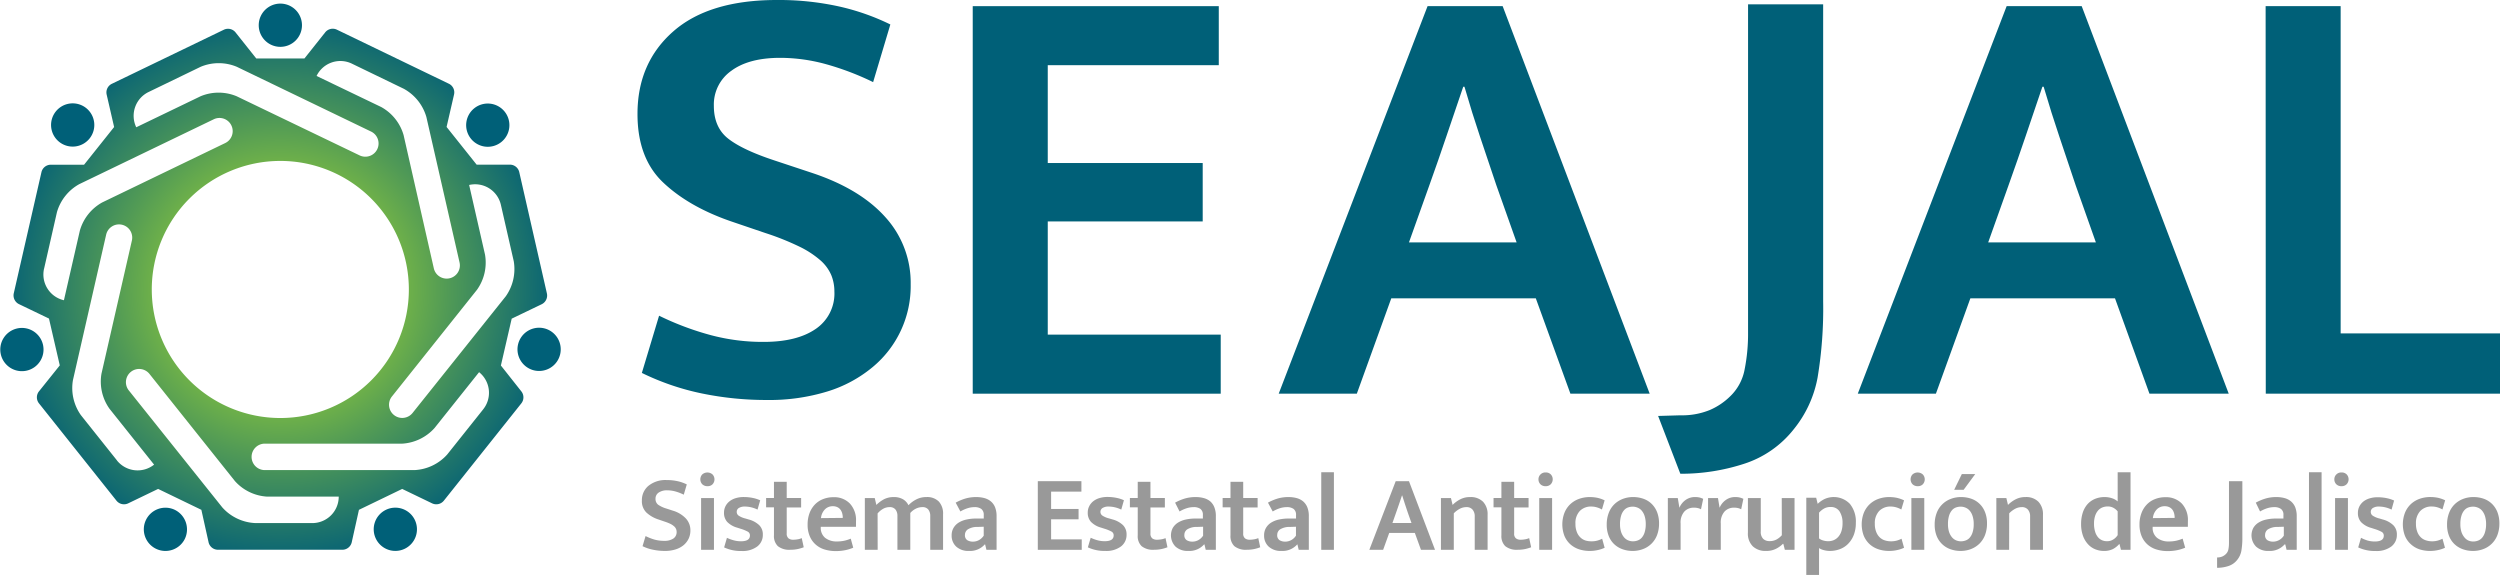 <svg xmlns="http://www.w3.org/2000/svg" xmlns:xlink="http://www.w3.org/1999/xlink" viewBox="0 0 693.77 159.54"><defs><style>.cls-1{fill:#006078;}.cls-2{fill:url(#Degradado_sin_nombre_2);}.cls-3{fill:#999;}</style><radialGradient id="Degradado_sin_nombre_2" cx="77.8" cy="80.28" r="73.15" gradientUnits="userSpaceOnUse"><stop offset="0" stop-color="#a1b560"/><stop offset="0.29" stop-color="#8abb4b"/><stop offset="0.39" stop-color="#80be42"/><stop offset="0.63" stop-color="#529b55"/><stop offset="1" stop-color="#0e6872"/></radialGradient></defs><g id="Layer_2" data-name="Layer 2"><g id="Logos"><path class="cls-1" d="M77.8,13a6,6,0,1,0-6-6A6,6,0,0,0,77.8,13Z"/><path class="cls-1" d="M16.49,39.42a6,6,0,1,0-1-8.49A6,6,0,0,0,16.49,39.42Z"/><path class="cls-1" d="M11.92,95.63a6,6,0,1,0-4.54,7.23A6,6,0,0,0,11.92,95.63Z"/><path class="cls-1" d="M48.48,141.47a6,6,0,1,0,2.82,8.06A6.05,6.05,0,0,0,48.48,141.47Z"/><path class="cls-1" d="M107.12,141.47a6,6,0,1,0,8,2.82A6,6,0,0,0,107.12,141.47Z"/><path class="cls-1" d="M150.91,91.09a6,6,0,1,0,4.54,7.22A6,6,0,0,0,150.91,91.09Z"/><path class="cls-1" d="M139.11,39.42a6,6,0,1,0-8.48-1A6,6,0,0,0,139.11,39.42Z"/><path class="cls-2" d="M139,101.43l3-13,8.32-4a2.69,2.69,0,0,0,1.45-3L144.1,47.77a2.67,2.67,0,0,0-2.61-2.08l-9.22,0-8.34-10.46,2.07-9a2.66,2.66,0,0,0-1.45-3l-31.07-15A2.67,2.67,0,0,0,90.23,9l-5.74,7.22H71.11L65.37,9a2.67,2.67,0,0,0-3.25-.75l-31.07,15a2.66,2.66,0,0,0-1.45,3l2.07,9L23.33,45.71l-9.22,0a2.67,2.67,0,0,0-2.61,2.08L3.82,81.4a2.69,2.69,0,0,0,1.45,3l8.32,4,3,13-5.77,7.2a2.68,2.68,0,0,0,0,3.34l21.5,27a2.68,2.68,0,0,0,3.26.74l8.3-4,12,5.8,2,9a2.67,2.67,0,0,0,2.61,2.08H95a2.67,2.67,0,0,0,2.61-2.08l2-9,12-5.8,8.3,4a2.68,2.68,0,0,0,3.26-.74l21.5-27a2.68,2.68,0,0,0,0-3.34ZM139,56.85l3.57,15.64a13.08,13.08,0,0,1-2.21,9.73L114.49,114.6a3.66,3.66,0,0,1-5.73-4.57L132.38,80.4a13,13,0,0,0,2.22-9.72l-4.41-19.35A7.33,7.33,0,0,1,139,56.85ZM77.8,116a35.67,35.67,0,1,1,35.66-35.67A35.66,35.66,0,0,1,77.8,116ZM97.64,17.66l14.46,7a13.06,13.06,0,0,1,6.22,7.8l9.21,40.38a3.66,3.66,0,1,1-7.14,1.63L112,37.49a13,13,0,0,0-6.21-7.79L87.85,21.08A7.33,7.33,0,0,1,97.64,17.66Zm-56.4,7.87,14.46-7a13,13,0,0,1,10,0l37.32,18a3.67,3.67,0,0,1-3.19,6.61L65.67,26.71a13,13,0,0,0-10,0L37.81,35.32A7.34,7.34,0,0,1,41.24,25.53Zm-29,49L15.8,58.89A13,13,0,0,1,22,51.1l37.32-18a3.66,3.66,0,1,1,3.18,6.6L28.38,56.17A13,13,0,0,0,22.16,64L17.74,83.32A7.32,7.32,0,0,1,12.23,74.54Zm20.22,53.24-10-12.55a13,13,0,0,1-2.22-9.72l9.22-40.38a3.66,3.66,0,1,1,7.14,1.63L28.16,103.7a13,13,0,0,0,2.22,9.72l12.38,15.52A7.35,7.35,0,0,1,32.45,127.78Zm54.24,17.38h-16a13.05,13.05,0,0,1-9-4.33L35.83,108.45a3.67,3.67,0,1,1,5.73-4.58L65.19,133.5a13,13,0,0,0,9,4.32H94A7.33,7.33,0,0,1,86.69,145.16Zm47.4-31.57-10,12.55a13,13,0,0,1-9,4.32H73.68a3.67,3.67,0,1,1,0-7.33h37.89a13.08,13.08,0,0,0,9-4.32l12.38-15.52A7.34,7.34,0,0,1,134.09,113.59Z"/><path class="cls-1" d="M215.5,0a77.56,77.56,0,0,1,17.33,1.79,64.08,64.08,0,0,1,14.25,5l-4.78,16A76.23,76.23,0,0,0,229,17.75a48,48,0,0,0-12.46-1.7q-8.72,0-13.57,3.58a11.44,11.44,0,0,0-4.87,9.73q0,6,4,9.13T215,44.55L225.4,48q13.32,4.44,20.32,12.29a27,27,0,0,1,7,18.6,29.16,29.16,0,0,1-10.58,23,36.15,36.15,0,0,1-12.55,6.75A54.85,54.85,0,0,1,212.77,111a88.27,88.27,0,0,1-17.92-1.8,70.07,70.07,0,0,1-16.73-5.71l4.78-15.88A79.62,79.62,0,0,0,197.24,93a56,56,0,0,0,14.68,1.88q9.21,0,14.42-3.58a11.86,11.86,0,0,0,5.21-10.42,12,12,0,0,0-.86-4.52,11.48,11.48,0,0,0-3-4.1,26.21,26.21,0,0,0-5.89-3.84,73.65,73.65,0,0,0-9.39-3.75l-9.56-3.25Q191.1,57.36,184,50.61t-7.09-19q0-14.16,9.9-22.87T215.5,0Z"/><path class="cls-1" d="M269.94,1.71h68.28V18.09H290.76V45.24h43V61.45h-43V92.86h48v16.39H269.94Z"/><path class="cls-1" d="M556.86,1.71h20.83l40.8,107.54h-22l-9.56-26.46H546.79l-9.56,26.46H515.55Zm-5.12,65.55h29.88L576,51.38q-2.38-7.17-4.52-13.48t-4.35-13.83h-.35q-2.38,7-4.6,13.57t-4.78,13.74Z"/><path class="cls-1" d="M628.73,1.71h20.82V92.52h44.22v16.73h-65Z"/><path class="cls-1" d="M396.16,1.71H417l40.8,107.54h-22L426.2,82.79H386.09l-9.56,26.46H354.85ZM391,67.26h29.87l-5.63-15.88q-2.4-7.17-4.53-13.48T406.4,24.07h-.34q-2.4,7-4.61,13.57t-4.78,13.74Z"/><path class="cls-1" d="M485.1,1.21V92.37a50.28,50.28,0,0,1-.94,10.08,13.8,13.8,0,0,1-4,7.51,18.43,18.43,0,0,1-5.72,3.84,20.39,20.39,0,0,1-8.11,1.45l-6.19.18,6.13,15.95.06.09a56.36,56.36,0,0,0,17.59-2.74,28.78,28.78,0,0,0,13.82-9.56,31.91,31.91,0,0,0,6.66-14.42,116.56,116.56,0,0,0,1.54-21.08V1.21Z"/><path class="cls-3" d="M185,133.22a13.78,13.78,0,0,1,3.07.32,11.18,11.18,0,0,1,2.52.89l-.84,2.85a13,13,0,0,0-2.36-.91,8.52,8.52,0,0,0-2.21-.3,4,4,0,0,0-2.4.63,2,2,0,0,0-.87,1.73,2,2,0,0,0,.71,1.62,7.81,7.81,0,0,0,2.29,1.07l1.84.6a8.11,8.11,0,0,1,3.6,2.18,4.79,4.79,0,0,1,1.24,3.3,5.31,5.31,0,0,1-.48,2.27,5.46,5.46,0,0,1-1.39,1.8,6.51,6.51,0,0,1-2.23,1.19,9.72,9.72,0,0,1-3,.43,15.88,15.88,0,0,1-3.18-.32,11.93,11.93,0,0,1-3-1l.84-2.81a14.6,14.6,0,0,0,2.54,1,10.12,10.12,0,0,0,2.6.33,4.51,4.51,0,0,0,2.56-.63,2.12,2.12,0,0,0,.92-1.85,2,2,0,0,0-.68-1.53,4.92,4.92,0,0,0-1-.68,13.21,13.21,0,0,0-1.67-.66l-1.69-.58a9,9,0,0,1-3.34-1.92,4.41,4.41,0,0,1-1.26-3.37,5.14,5.14,0,0,1,1.76-4A7.46,7.46,0,0,1,185,133.22Z"/><path class="cls-3" d="M196.34,134.92a2,2,0,0,1-1.47-.55,2,2,0,0,1,0-2.7,2.15,2.15,0,0,1,2.87,0,2,2,0,0,1,0,2.72A1.88,1.88,0,0,1,196.34,134.92Zm-1.78,17.66V138.22h3.57v14.36Z"/><path class="cls-3" d="M210.22,141.42a8.12,8.12,0,0,0-3.47-.85,3.08,3.08,0,0,0-1.71.4,1.22,1.22,0,0,0-.59,1.09,1.24,1.24,0,0,0,.48,1,5.8,5.8,0,0,0,1.94.83l.9.27a6.71,6.71,0,0,1,2.92,1.58,3.56,3.56,0,0,1,1,2.63,4,4,0,0,1-1.58,3.31,6.8,6.8,0,0,1-4.29,1.23,10.91,10.91,0,0,1-4.87-1l.78-2.66a11.24,11.24,0,0,0,1.87.69,7.61,7.61,0,0,0,2,.27c1.67,0,2.51-.53,2.51-1.6a1.16,1.16,0,0,0-.59-1.07,11.08,11.08,0,0,0-2-.81l-.94-.3a6.23,6.23,0,0,1-2.77-1.59,3.69,3.69,0,0,1-.89-2.58,3.9,3.9,0,0,1,.39-1.74,4.08,4.08,0,0,1,1.11-1.38,5.09,5.09,0,0,1,1.72-.89,7.6,7.6,0,0,1,2.25-.32,12.71,12.71,0,0,1,2.41.23,9.74,9.74,0,0,1,2.16.68Z"/><path class="cls-3" d="M222.32,140.82h-4V148a1.67,1.67,0,0,0,.5,1.4,2.08,2.08,0,0,0,1.29.38,7.24,7.24,0,0,0,1.27-.12,4.58,4.58,0,0,0,1.11-.33l.55,2.54a10.8,10.8,0,0,1-1.56.47,9.33,9.33,0,0,1-2.1.22,5.05,5.05,0,0,1-3.52-1,3.86,3.86,0,0,1-1.08-3v-7.77h-2.18v-2.6h2.18v-4.48h3.54v4.48h4Z"/><path class="cls-3" d="M237.54,146.2h-9.77v.12a3.55,3.55,0,0,0,1.22,2.94,5.08,5.08,0,0,0,3.22,1,9.6,9.6,0,0,0,2.11-.21,10.75,10.75,0,0,0,1.77-.57l.69,2.51a11,11,0,0,1-2.09.66,12.89,12.89,0,0,1-2.81.28,10.48,10.48,0,0,1-3-.43,6.52,6.52,0,0,1-2.46-1.33,6.27,6.27,0,0,1-1.68-2.3,8,8,0,0,1-.62-3.33,8.93,8.93,0,0,1,.51-3.08,7,7,0,0,1,1.45-2.39,6.31,6.31,0,0,1,2.27-1.54,7.58,7.58,0,0,1,2.94-.55,6,6,0,0,1,4.56,1.76,6.72,6.72,0,0,1,1.7,4.87Zm-3.66-2.48a4.91,4.91,0,0,0-.15-1.22,3.18,3.18,0,0,0-.49-1.05,2.3,2.3,0,0,0-.86-.71,2.86,2.86,0,0,0-1.26-.26,3,3,0,0,0-2.23.91,4,4,0,0,0-1.06,2.39Z"/><path class="cls-3" d="M243.56,152.58H240V138.22h2.75l.45,1.9a8.92,8.92,0,0,1,2.15-1.59,5.79,5.79,0,0,1,2.66-.59,5,5,0,0,1,2.54.59,3.82,3.82,0,0,1,1.55,1.68,8.13,8.13,0,0,1,2.26-1.66,6.08,6.08,0,0,1,2.73-.61,4.54,4.54,0,0,1,3.44,1.24,4.93,4.93,0,0,1,1.18,3.54v9.86h-3.56v-9.37a2.8,2.8,0,0,0-.55-1.82,2,2,0,0,0-1.66-.66,4.06,4.06,0,0,0-1.76.42,4.88,4.88,0,0,0-1.57,1.21,2.75,2.75,0,0,1,0,.38v9.84h-3.57v-9.37a2.8,2.8,0,0,0-.54-1.82,2,2,0,0,0-1.67-.66,3.66,3.66,0,0,0-1.74.46,5.7,5.7,0,0,0-1.55,1.29Z"/><path class="cls-3" d="M265.21,139.49a13.81,13.81,0,0,1,2.69-1.14,10.51,10.51,0,0,1,3-.41,8.61,8.61,0,0,1,2.3.29,4.72,4.72,0,0,1,1.78.92,4.14,4.14,0,0,1,1.17,1.65,6.68,6.68,0,0,1,.41,2.47v9.31h-2.82l-.36-1.51h-.09a5.45,5.45,0,0,1-4.39,1.82,5,5,0,0,1-3.54-1.2,4.09,4.09,0,0,1-1.27-3.1,4,4,0,0,1,.52-2.09,4.31,4.31,0,0,1,1.4-1.45,6.8,6.8,0,0,1,2.14-.86,11.93,11.93,0,0,1,2.69-.29H273v-1a2,2,0,0,0-.7-1.68,3.16,3.16,0,0,0-1.87-.49,6.55,6.55,0,0,0-1.8.27,9.17,9.17,0,0,0-2.11.94Zm7.78,6.68-1.64.06a4.89,4.89,0,0,0-2.78.68,1.86,1.86,0,0,0-.79,1.5,1.62,1.62,0,0,0,.67,1.51,3,3,0,0,0,1.54.39,3.44,3.44,0,0,0,1.68-.43,3.78,3.78,0,0,0,1.32-1.23Z"/><path class="cls-3" d="M288,133.53h12.1v2.9h-8.41v4.81h7.62v2.87h-7.62v5.57h8.5v2.9H288Z"/><path class="cls-3" d="M311.16,141.42a8.16,8.16,0,0,0-3.48-.85,3.08,3.08,0,0,0-1.71.4,1.27,1.27,0,0,0-.11,2.07,5.9,5.9,0,0,0,1.94.83l.91.27a6.77,6.77,0,0,1,2.92,1.58,3.59,3.59,0,0,1,1,2.63,4,4,0,0,1-1.57,3.31,6.81,6.81,0,0,1-4.3,1.23,10.94,10.94,0,0,1-4.87-1l.79-2.66a10.81,10.81,0,0,0,1.86.69,7.61,7.61,0,0,0,2,.27c1.67,0,2.51-.53,2.51-1.6a1.16,1.16,0,0,0-.59-1.07,10.48,10.48,0,0,0-2-.81l-.94-.3a6.23,6.23,0,0,1-2.77-1.59,3.69,3.69,0,0,1-.89-2.58,3.77,3.77,0,0,1,.4-1.74,4.17,4.17,0,0,1,1.1-1.38,5.18,5.18,0,0,1,1.72-.89,7.62,7.62,0,0,1,2.26-.32,12.6,12.6,0,0,1,2.4.23,9.57,9.57,0,0,1,2.16.68Z"/><path class="cls-3" d="M323.26,140.82h-4V148a1.67,1.67,0,0,0,.5,1.4,2.1,2.1,0,0,0,1.29.38,7.16,7.16,0,0,0,1.27-.12,4.67,4.67,0,0,0,1.12-.33l.54,2.54a11,11,0,0,1-1.55.47,9.49,9.49,0,0,1-2.11.22,5.05,5.05,0,0,1-3.52-1,3.86,3.86,0,0,1-1.07-3v-7.77h-2.18v-2.6h2.18v-4.48h3.53v4.48h4Z"/><path class="cls-3" d="M326.1,139.49a13.56,13.56,0,0,1,2.69-1.14,10.51,10.51,0,0,1,3-.41,8.67,8.67,0,0,1,2.3.29,4.72,4.72,0,0,1,1.78.92A4.22,4.22,0,0,1,337,140.8a6.48,6.48,0,0,1,.41,2.47v9.31h-2.81l-.36-1.51h-.09a5.45,5.45,0,0,1-4.39,1.82,5,5,0,0,1-3.54-1.2,4.46,4.46,0,0,1-.76-5.19,4.44,4.44,0,0,1,1.41-1.45,6.84,6.84,0,0,1,2.13-.86,12.08,12.08,0,0,1,2.7-.29h2.11v-1a2,2,0,0,0-.69-1.68,3.2,3.2,0,0,0-1.88-.49,6.67,6.67,0,0,0-1.8.27,9.3,9.3,0,0,0-2.1.94Zm7.77,6.68-1.63.06a4.89,4.89,0,0,0-2.78.68,1.83,1.83,0,0,0-.79,1.5,1.6,1.6,0,0,0,.67,1.51,3,3,0,0,0,1.54.39,3.5,3.5,0,0,0,1.68-.43,3.67,3.67,0,0,0,1.31-1.23Z"/><path class="cls-3" d="M349,140.82h-4V148a1.67,1.67,0,0,0,.5,1.4,2.1,2.1,0,0,0,1.29.38,7.16,7.16,0,0,0,1.27-.12,4.67,4.67,0,0,0,1.12-.33l.54,2.54a11,11,0,0,1-1.55.47,9.49,9.49,0,0,1-2.11.22,5.05,5.05,0,0,1-3.52-1,3.86,3.86,0,0,1-1.07-3v-7.77h-2.18v-2.6h2.18v-4.48h3.53v4.48h4Z"/><path class="cls-3" d="M351.87,139.49a13.56,13.56,0,0,1,2.69-1.14,10.51,10.51,0,0,1,3-.41,8.67,8.67,0,0,1,2.3.29,4.72,4.72,0,0,1,1.78.92,4.22,4.22,0,0,1,1.16,1.65,6.48,6.48,0,0,1,.41,2.47v9.31H360.4l-.36-1.51H360a5.45,5.45,0,0,1-4.39,1.82,5,5,0,0,1-3.54-1.2,4.06,4.06,0,0,1-1.27-3.1,4,4,0,0,1,.52-2.09,4.31,4.31,0,0,1,1.4-1.45,6.84,6.84,0,0,1,2.13-.86,12.08,12.08,0,0,1,2.7-.29h2.11v-1a2,2,0,0,0-.69-1.68,3.2,3.2,0,0,0-1.88-.49,6.67,6.67,0,0,0-1.8.27,9.3,9.3,0,0,0-2.1.94Zm7.77,6.68-1.63.06a4.89,4.89,0,0,0-2.78.68,1.83,1.83,0,0,0-.79,1.5,1.6,1.6,0,0,0,.67,1.51,3,3,0,0,0,1.54.39,3.5,3.5,0,0,0,1.68-.43,3.67,3.67,0,0,0,1.31-1.23Z"/><path class="cls-3" d="M366.66,152.58V131.05h3.51v21.53Z"/><path class="cls-3" d="M387.32,133.53H391l7.23,19.05h-3.9l-1.7-4.69h-7.11l-1.69,4.69H380Zm-.91,11.61h5.29l-1-2.81c-.29-.85-.55-1.64-.8-2.39s-.51-1.56-.78-2.45h-.06l-.81,2.4c-.27.78-.55,1.59-.85,2.44Z"/><path class="cls-3" d="M403.44,152.58h-3.57V138.22h2.78l.46,1.9a8.12,8.12,0,0,1,2.21-1.6,5.81,5.81,0,0,1,2.63-.58,4.84,4.84,0,0,1,3.6,1.29,5,5,0,0,1,1.27,3.64v9.71h-3.57V143.3a2.82,2.82,0,0,0-.59-1.86,2.14,2.14,0,0,0-1.77-.71,3.91,3.91,0,0,0-1.79.46,6.63,6.63,0,0,0-1.66,1.26Z"/><path class="cls-3" d="M424.19,140.82h-4V148a1.64,1.64,0,0,0,.5,1.4,2.07,2.07,0,0,0,1.28.38,7.07,7.07,0,0,0,1.27-.12,4.54,4.54,0,0,0,1.12-.33l.55,2.54a11.66,11.66,0,0,1-1.56.47,9.46,9.46,0,0,1-2.1.22,5.08,5.08,0,0,1-3.53-1,3.9,3.9,0,0,1-1.07-3v-7.77h-2.18v-2.6h2.18v-4.48h3.54v4.48h4Z"/><path class="cls-3" d="M428.94,134.92a1.92,1.92,0,0,1-1.47-.55,1.87,1.87,0,0,1-.53-1.36,1.83,1.83,0,0,1,.55-1.34,1.89,1.89,0,0,1,1.45-.56,1.93,1.93,0,0,1,1.42.54,2,2,0,0,1,0,2.72A1.9,1.9,0,0,1,428.94,134.92Zm-1.79,17.66V138.22h3.57v14.36Z"/><path class="cls-3" d="M441.64,150.22a5.87,5.87,0,0,0,1.71-.22,7.34,7.34,0,0,0,1.26-.5l.69,2.51a8.8,8.8,0,0,1-1.75.6,9.92,9.92,0,0,1-2.39.28,9.43,9.43,0,0,1-3-.47,6.89,6.89,0,0,1-2.42-1.41,6.52,6.52,0,0,1-1.61-2.33,9,9,0,0,1,0-6.32,6.73,6.73,0,0,1,1.57-2.38,7,7,0,0,1,2.42-1.51,8.81,8.81,0,0,1,3.1-.53,10.84,10.84,0,0,1,1.93.18,9.11,9.11,0,0,1,2.15.73l-.75,2.54a6.79,6.79,0,0,0-1.43-.6,5.35,5.35,0,0,0-1.51-.22,4.27,4.27,0,0,0-3.2,1.23,4.83,4.83,0,0,0-1.21,3.55,6,6,0,0,0,.39,2.3,4,4,0,0,0,1,1.51A3.61,3.61,0,0,0,440,150,5.68,5.68,0,0,0,441.64,150.22Z"/><path class="cls-3" d="M460.4,145.29a8.79,8.79,0,0,1-.56,3.21,6.63,6.63,0,0,1-3.89,3.87,8,8,0,0,1-2.87.52,8.25,8.25,0,0,1-2.86-.49,6.48,6.48,0,0,1-2.29-1.41,6.32,6.32,0,0,1-1.51-2.28,8.38,8.38,0,0,1-.54-3.11,8.81,8.81,0,0,1,.56-3.26,6.68,6.68,0,0,1,1.55-2.4,6.86,6.86,0,0,1,2.33-1.48,7.8,7.8,0,0,1,2.88-.52,8.48,8.48,0,0,1,2.85.47,6.21,6.21,0,0,1,2.29,1.41,6.49,6.49,0,0,1,1.51,2.3A8.51,8.51,0,0,1,460.4,145.29Zm-3.69.15a7.25,7.25,0,0,0-.31-2.22,4.44,4.44,0,0,0-.8-1.5,3,3,0,0,0-1.15-.84,3.46,3.46,0,0,0-1.34-.28,3.91,3.91,0,0,0-1.33.23,2.62,2.62,0,0,0-1.12.79,4.08,4.08,0,0,0-.79,1.5,7.69,7.69,0,0,0-.3,2.32,6.89,6.89,0,0,0,.3,2.17,4.53,4.53,0,0,0,.8,1.48,3.06,3.06,0,0,0,1.15.86,3.46,3.46,0,0,0,1.35.27,3.74,3.74,0,0,0,1.31-.24,2.77,2.77,0,0,0,1.14-.79,4.1,4.1,0,0,0,.78-1.46A7.5,7.5,0,0,0,456.71,145.44Z"/><path class="cls-3" d="M462.84,152.58V138.22h2.76l.45,2.69a5,5,0,0,1,1.63-2.1,4.42,4.42,0,0,1,2.79-.87,4.86,4.86,0,0,1,1.27.15,6.54,6.54,0,0,1,.91.34l-.61,2.9a3.79,3.79,0,0,0-.82-.32,4.42,4.42,0,0,0-1.18-.13,3.54,3.54,0,0,0-2.6,1.06,4.59,4.59,0,0,0-1.06,3.35v7.29Z"/><path class="cls-3" d="M474,152.58V138.22h2.75l.45,2.69a5,5,0,0,1,1.64-2.1,4.38,4.38,0,0,1,2.78-.87,4.81,4.81,0,0,1,1.27.15,6.54,6.54,0,0,1,.91.34l-.61,2.9a3.79,3.79,0,0,0-.82-.32,4.42,4.42,0,0,0-1.18-.13,3.54,3.54,0,0,0-2.6,1.06,4.59,4.59,0,0,0-1.06,3.35v7.29Z"/><path class="cls-3" d="M494.45,138.22H498v14.36h-2.69l-.42-1.66h-.12a7.49,7.49,0,0,1-1.85,1.34,5.92,5.92,0,0,1-2.87.63,5.07,5.07,0,0,1-3.63-1.28,4.94,4.94,0,0,1-1.36-3.81v-9.58h3.57v9.22a2.7,2.7,0,0,0,.68,2.1,2.43,2.43,0,0,0,1.73.62,3.87,3.87,0,0,0,2-.47,5.4,5.4,0,0,0,1.43-1.16Z"/><path class="cls-3" d="M507.82,152.89a6.67,6.67,0,0,1-1.68-.22,4.47,4.47,0,0,1-1.34-.57v7.44h-3.54V138.12H504l.42,1.7a7.57,7.57,0,0,1,1.94-1.35,6.21,6.21,0,0,1,7,1.36,7.77,7.77,0,0,1,1.65,5.28,9,9,0,0,1-.59,3.39,7.18,7.18,0,0,1-1.57,2.43,6.25,6.25,0,0,1-2.29,1.47A7.76,7.76,0,0,1,507.82,152.89Zm.12-12.19a3.43,3.43,0,0,0-1.9.52,5.5,5.5,0,0,0-1.24,1.05v7.14A3.25,3.25,0,0,0,506,150a4.86,4.86,0,0,0,1.39.19,3.89,3.89,0,0,0,1.42-.27,3.47,3.47,0,0,0,1.25-.86,4.28,4.28,0,0,0,.91-1.54,7,7,0,0,0,.35-2.35,5.82,5.82,0,0,0-.83-3.25A2.83,2.83,0,0,0,507.94,140.7Z"/><path class="cls-3" d="M524.73,150.22a6,6,0,0,0,1.71-.22,7.21,7.21,0,0,0,1.25-.5l.7,2.51a8.8,8.8,0,0,1-1.75.6,10,10,0,0,1-2.39.28,9.43,9.43,0,0,1-3-.47,6.8,6.8,0,0,1-2.42-1.41,6.67,6.67,0,0,1-1.62-2.33,9,9,0,0,1,0-6.32,6.89,6.89,0,0,1,1.58-2.38,7,7,0,0,1,2.42-1.51,8.77,8.77,0,0,1,3.1-.53,10.84,10.84,0,0,1,1.93.18,9.26,9.26,0,0,1,2.15.73l-.76,2.54a6.5,6.5,0,0,0-1.42-.6,5.41,5.41,0,0,0-1.51-.22,4.31,4.31,0,0,0-3.21,1.23,4.88,4.88,0,0,0-1.21,3.55,5.78,5.78,0,0,0,.4,2.3,4.1,4.1,0,0,0,1,1.51,3.72,3.72,0,0,0,1.44.82A5.63,5.63,0,0,0,524.73,150.22Z"/><path class="cls-3" d="M532.2,134.92a2,2,0,0,1-1.47-.55,2,2,0,0,1,0-2.7,2.15,2.15,0,0,1,2.87,0,2,2,0,0,1,0,2.72A1.88,1.88,0,0,1,532.2,134.92Zm-1.78,17.66V138.22H534v14.36Z"/><path class="cls-3" d="M551.41,145.29a8.79,8.79,0,0,1-.56,3.21,6.75,6.75,0,0,1-1.56,2.39,6.91,6.91,0,0,1-2.33,1.48,8,8,0,0,1-2.87.52,8.3,8.3,0,0,1-2.86-.49,6.37,6.37,0,0,1-3.8-3.69,8.38,8.38,0,0,1-.54-3.11,8.81,8.81,0,0,1,.56-3.26,6.57,6.57,0,0,1,1.56-2.4,6.72,6.72,0,0,1,2.32-1.48,7.8,7.8,0,0,1,2.88-.52,8.54,8.54,0,0,1,2.86.47,6.25,6.25,0,0,1,2.28,1.41,6.36,6.36,0,0,1,1.51,2.3A8.32,8.32,0,0,1,551.41,145.29Zm-3.69.15a7,7,0,0,0-.31-2.22,4.27,4.27,0,0,0-.8-1.5,3,3,0,0,0-1.15-.84,3.46,3.46,0,0,0-1.34-.28,3.91,3.91,0,0,0-1.33.23,2.62,2.62,0,0,0-1.12.79,4.08,4.08,0,0,0-.79,1.5,7.69,7.69,0,0,0-.3,2.32,6.89,6.89,0,0,0,.3,2.17,4.53,4.53,0,0,0,.8,1.48,3.13,3.13,0,0,0,1.15.86,3.5,3.5,0,0,0,1.35.27,3.74,3.74,0,0,0,1.31-.24,2.71,2.71,0,0,0,1.14-.79,4.1,4.1,0,0,0,.78-1.46A7.2,7.2,0,0,0,547.72,145.44Zm-2.79-9.52H542.3l2.12-4.36h3.72Z"/><path class="cls-3" d="M557.55,152.58H554V138.22h2.78l.45,1.9a8.44,8.44,0,0,1,2.21-1.6,5.87,5.87,0,0,1,2.63-.58,4.8,4.8,0,0,1,3.6,1.29,5,5,0,0,1,1.27,3.64v9.71h-3.57V143.3a2.77,2.77,0,0,0-.59-1.86,2.13,2.13,0,0,0-1.76-.71,3.91,3.91,0,0,0-1.79.46,6.63,6.63,0,0,0-1.66,1.26Z"/><path class="cls-3" d="M587.67,131.05h3.57v21.53h-2.66l-.39-1.57h-.12a6,6,0,0,1-1.7,1.35,5.48,5.48,0,0,1-2.57.53,6.23,6.23,0,0,1-2.42-.49,5.48,5.48,0,0,1-2-1.44,6.87,6.87,0,0,1-1.36-2.34,9.57,9.57,0,0,1-.5-3.21,10.16,10.16,0,0,1,.44-3.07,6.8,6.8,0,0,1,1.28-2.36,5.84,5.84,0,0,1,2.08-1.51,6.9,6.9,0,0,1,2.76-.53,6.32,6.32,0,0,1,2,.32,4.37,4.37,0,0,1,1.59.89Zm0,10.86a3.79,3.79,0,0,0-1.21-1,3.3,3.3,0,0,0-1.54-.37,4.13,4.13,0,0,0-1.44.26,3.24,3.24,0,0,0-1.21.83,4.27,4.27,0,0,0-.84,1.49,6.62,6.62,0,0,0-.32,2.17,7.27,7.27,0,0,0,.29,2.21,4.22,4.22,0,0,0,.77,1.53,3.18,3.18,0,0,0,1.13.88,3.41,3.41,0,0,0,1.38.28,3.19,3.19,0,0,0,1.75-.47,3.8,3.8,0,0,0,1.24-1.22Z"/><path class="cls-3" d="M607.15,146.2h-9.77v.12a3.52,3.52,0,0,0,1.23,2.94,5.06,5.06,0,0,0,3.22,1,9.5,9.5,0,0,0,2.1-.21,10.17,10.17,0,0,0,1.77-.57l.7,2.51a11.46,11.46,0,0,1-2.09.66,13,13,0,0,1-2.81.28,10.43,10.43,0,0,1-3-.43,6.64,6.64,0,0,1-2.47-1.33,6.38,6.38,0,0,1-1.68-2.3,8.18,8.18,0,0,1-.62-3.33,8.69,8.69,0,0,1,.52-3.08,6.87,6.87,0,0,1,1.45-2.39,6.22,6.22,0,0,1,2.27-1.54,7.5,7.5,0,0,1,2.93-.55,6.06,6.06,0,0,1,4.57,1.76,6.71,6.71,0,0,1,1.69,4.87Zm-3.66-2.48a4.91,4.91,0,0,0-.15-1.22,3,3,0,0,0-.48-1.05,2.33,2.33,0,0,0-.87-.71,2.84,2.84,0,0,0-1.25-.26,3,3,0,0,0-2.24.91,4.07,4.07,0,0,0-1.06,2.39Z"/><path class="cls-3" d="M622.27,133.53V149.1a21,21,0,0,1-.27,3.74,5.63,5.63,0,0,1-1.18,2.56,5.08,5.08,0,0,1-2.45,1.69,10,10,0,0,1-3.11.48V154.7a3.58,3.58,0,0,0,1.43-.26,3.31,3.31,0,0,0,1-.68,2.43,2.43,0,0,0,.71-1.33,9,9,0,0,0,.16-1.78V133.53Z"/><path class="cls-3" d="M626,139.49a13.64,13.64,0,0,1,2.7-1.14,10.39,10.39,0,0,1,3-.41,8.61,8.61,0,0,1,2.3.29,4.64,4.64,0,0,1,1.78.92,4.14,4.14,0,0,1,1.17,1.65,6.68,6.68,0,0,1,.41,2.47v9.31h-2.82l-.36-1.51H634a5.45,5.45,0,0,1-4.39,1.82,4.92,4.92,0,0,1-3.53-1.2,4.46,4.46,0,0,1-.76-5.19,4.25,4.25,0,0,1,1.41-1.45,6.65,6.65,0,0,1,2.13-.86,12,12,0,0,1,2.69-.29h2.12v-1a1.93,1.93,0,0,0-.7-1.68,3.16,3.16,0,0,0-1.87-.49,6.55,6.55,0,0,0-1.8.27,9.17,9.17,0,0,0-2.11.94Zm7.78,6.68-1.64.06a4.92,4.92,0,0,0-2.78.68,1.85,1.85,0,0,0-.78,1.5,1.61,1.61,0,0,0,.66,1.51,3,3,0,0,0,1.54.39,3.44,3.44,0,0,0,1.68-.43,3.62,3.62,0,0,0,1.32-1.23Z"/><path class="cls-3" d="M640.76,152.58V131.05h3.5v21.53Z"/><path class="cls-3" d="M649.8,134.92a1.92,1.92,0,0,1-1.47-.55,1.87,1.87,0,0,1-.53-1.36,1.83,1.83,0,0,1,.55-1.34,1.89,1.89,0,0,1,1.45-.56,1.93,1.93,0,0,1,1.42.54,2,2,0,0,1,0,2.72A1.9,1.9,0,0,1,649.8,134.92ZM648,152.58V138.22h3.57v14.36Z"/><path class="cls-3" d="M663.68,141.42a8.16,8.16,0,0,0-3.48-.85,3.07,3.07,0,0,0-1.7.4,1.22,1.22,0,0,0-.59,1.09,1.24,1.24,0,0,0,.48,1,5.8,5.8,0,0,0,1.94.83l.9.27a6.71,6.71,0,0,1,2.92,1.58,3.55,3.55,0,0,1,1,2.63,4,4,0,0,1-1.57,3.31,6.8,6.8,0,0,1-4.29,1.23,10.91,10.91,0,0,1-4.87-1l.78-2.66A11.47,11.47,0,0,0,657,150a7.72,7.72,0,0,0,2,.27c1.68,0,2.52-.53,2.52-1.6a1.16,1.16,0,0,0-.59-1.07,10.94,10.94,0,0,0-2-.81l-.93-.3a6.18,6.18,0,0,1-2.77-1.59,3.65,3.65,0,0,1-.89-2.58,3.9,3.9,0,0,1,.39-1.74,4.17,4.17,0,0,1,1.1-1.38,5.24,5.24,0,0,1,1.73-.89,7.5,7.5,0,0,1,2.25-.32,12.71,12.71,0,0,1,2.41.23,9.9,9.9,0,0,1,2.16.68Z"/><path class="cls-3" d="M674.84,150.22a5.87,5.87,0,0,0,1.71-.22,7.34,7.34,0,0,0,1.26-.5l.69,2.51a8.8,8.8,0,0,1-1.75.6,9.92,9.92,0,0,1-2.39.28,9.43,9.43,0,0,1-3-.47A6.76,6.76,0,0,1,669,151a6.42,6.42,0,0,1-1.62-2.33,9,9,0,0,1,0-6.32,6.73,6.73,0,0,1,1.57-2.38,7,7,0,0,1,2.42-1.51,8.81,8.81,0,0,1,3.1-.53,11,11,0,0,1,1.94.18,9.2,9.2,0,0,1,2.14.73l-.75,2.54a6.94,6.94,0,0,0-1.42-.6,5.48,5.48,0,0,0-1.52-.22,4.27,4.27,0,0,0-3.2,1.23,4.83,4.83,0,0,0-1.21,3.55,6,6,0,0,0,.39,2.3,4,4,0,0,0,1,1.51,3.58,3.58,0,0,0,1.44.82A5.56,5.56,0,0,0,674.84,150.22Z"/><path class="cls-3" d="M693.6,145.29a8.79,8.79,0,0,1-.56,3.21,6.63,6.63,0,0,1-3.89,3.87,8,8,0,0,1-2.87.52,8.3,8.3,0,0,1-2.86-.49,6.48,6.48,0,0,1-2.29-1.41,6.32,6.32,0,0,1-1.51-2.28,8.38,8.38,0,0,1-.54-3.11,8.81,8.81,0,0,1,.56-3.26,6.68,6.68,0,0,1,1.55-2.4,6.86,6.86,0,0,1,2.33-1.48,7.8,7.8,0,0,1,2.88-.52,8.54,8.54,0,0,1,2.86.47,6.25,6.25,0,0,1,2.28,1.41,6.49,6.49,0,0,1,1.51,2.3A8.51,8.51,0,0,1,693.6,145.29Zm-3.69.15a7.25,7.25,0,0,0-.31-2.22,4.44,4.44,0,0,0-.8-1.5,3,3,0,0,0-1.15-.84,3.46,3.46,0,0,0-1.34-.28,3.91,3.91,0,0,0-1.33.23,2.62,2.62,0,0,0-1.12.79,4.08,4.08,0,0,0-.79,1.5,7.69,7.69,0,0,0-.3,2.32,6.89,6.89,0,0,0,.3,2.17,4.53,4.53,0,0,0,.8,1.48A3.06,3.06,0,0,0,685,150a3.46,3.46,0,0,0,1.35.27,3.74,3.74,0,0,0,1.31-.24,2.77,2.77,0,0,0,1.14-.79,4.1,4.1,0,0,0,.78-1.46A7.5,7.5,0,0,0,689.91,145.44Z"/></g></g></svg>
